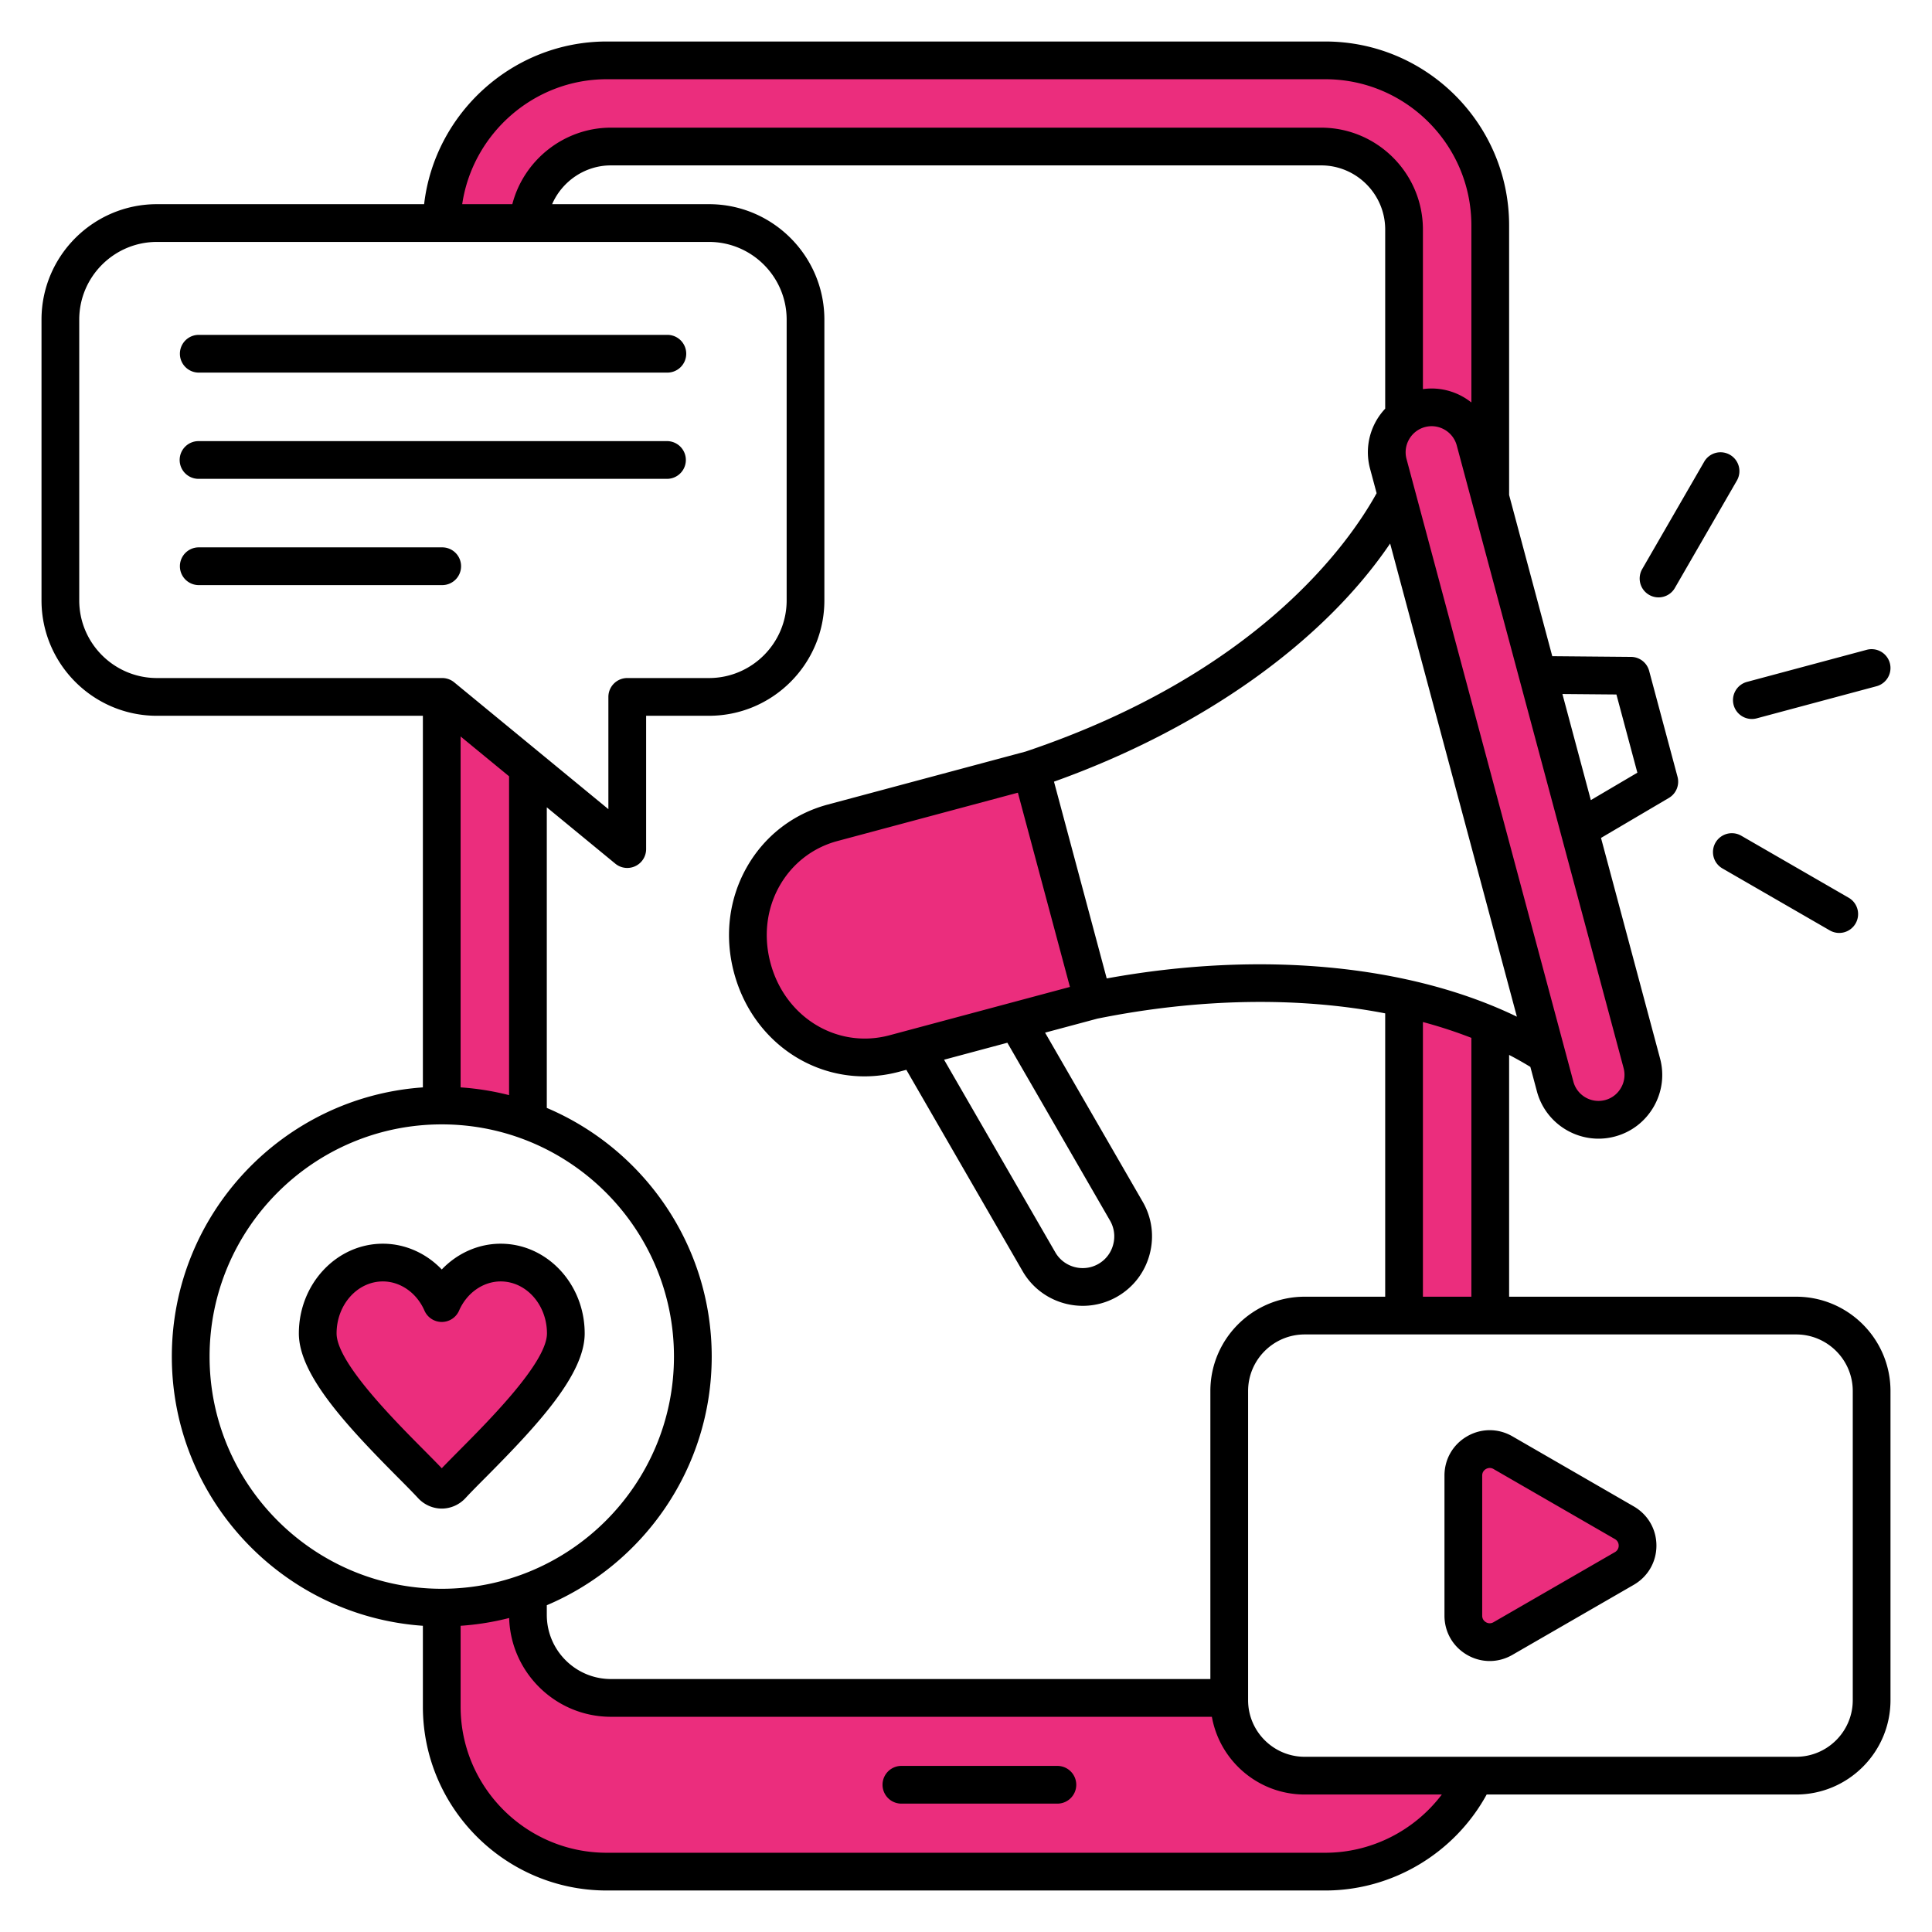 <svg xmlns="http://www.w3.org/2000/svg" version="1.1" xmlns:xlink="http://www.w3.org/1999/xlink" width="512" height="512" x="0" y="0" viewBox="0 0 512 512" style="enable-background:new 0 0 512 512" xml:space="preserve" class=""><g><g fill-rule="evenodd" clip-rule="evenodd"><path fill="#eb2d7d" d="M238.78 474.981h41.436c1.104 0 2.004-.894 2.004-1.999s-.9-1.999-2.004-1.999H238.78a1.998 1.998 0 1 0 0 3.998zM132.681 336.592c8.996 0 15.27 8.167 15.27 16.779 0 5.645-5.803 13.033-9.263 17.202-4.627 5.575-9.737 10.766-14.84 15.903-1.544 1.555-3.092 3.11-4.606 4.695l-2.172 2.273-2.169-2.277c-1.509-1.585-3.055-3.138-4.598-4.691-5.103-5.137-10.213-10.329-14.84-15.903-3.46-4.169-9.263-11.557-9.263-17.202 0-8.615 6.271-16.779 15.269-16.779 6.118 0 11.359 4.031 13.767 9.533a2.01 2.01 0 0 0 1.837 1.208c.799 0 1.517-.475 1.836-1.206 2.405-5.505 7.654-9.535 13.772-9.535zm257.116 54.444a4.94 4.94 0 0 1 2.491-4.332l.058-.033a5.046 5.046 0 0 1 2.454-.648c.881 0 1.735.245 2.497.684l32.162 18.562c1.578.911 2.512 2.518 2.512 4.334 0 1.814-.935 3.419-2.511 4.328l-32.162 18.567c-1.576.91-3.425.916-4.996.011-1.574-.907-2.504-2.521-2.504-4.344v-37.129zM374.09 106.561V60.83c0-13.231-10.768-23.999-23.999-23.999H161.909c-10.886 0-20.515 7.514-23.234 18.029l-.581 2.249h-19.078l.507-3.438c3-20.348 20.661-35.675 41.267-35.675h190.42c23.005 0 41.718 18.719 41.718 41.723v53.158l-4.867-3.872c-2.969-2.362-6.792-3.439-10.56-2.917zm18.838 166.43v73.65H374.09v-79.708l3.779 1.016a127.177 127.177 0 0 1 13.148 4.297zm-258.765 20.137a68.458 68.458 0 0 0-12.304-1.968l-2.792-.194V188.827l18.843 15.483v89.781zm27.746 158.838h161.764l.44 2.475c1.858 10.452 11.017 18.124 21.647 18.124h42.369l-3.637 4.81C376.626 487.776 364.277 494 351.211 494H160.789c-23.006 0-41.723-18.711-41.723-41.718v-24.23l2.793-.194a68.065 68.065 0 0 0 12.318-1.976l3.637-.941.112 3.756c.387 12.938 11.035 23.269 23.983 23.269zm207.933-329.567 44.22 165.021c1.406 5.246 6.864 8.404 12.111 6.998a9.84 9.84 0 0 0 5.992-4.612c1.318-2.278 1.693-4.96 1.011-7.503l-44.22-165.021c-1.407-5.249-6.862-8.407-12.112-6.998a9.856 9.856 0 0 0-6 4.616 9.858 9.858 0 0 0-1.002 7.499zm-82.626 141.272-50.711 13.587c-7.455 1.998-15.248.897-21.836-3.1-6.698-4.064-11.359-10.622-13.375-18.158-2.028-7.584-1.229-15.728 2.629-22.598 3.738-6.657 9.855-11.44 17.232-13.416l50.715-13.587z" opacity="1" data-original="#cfc3f5"></path><path fill="#000000" d="M112.431 384.363c1.75 1.768 3.32 3.348 4.642 4.736 1.326-1.388 2.897-2.968 4.646-4.736 8.122-8.169 23.232-23.378 23.232-30.992 0-7.6-5.502-13.779-12.27-13.779-4.641 0-8.973 3.038-11.023 7.736a5.007 5.007 0 0 1-4.585 3.005 5.016 5.016 0 0 1-4.585-3.005c-2.05-4.698-6.377-7.736-11.019-7.736-6.772 0-12.27 6.18-12.27 13.779 0 7.614 15.11 22.823 23.232 30.992zm4.641 15.425c-2.361 0-4.656-1.011-6.283-2.779-1.392-1.5-3.268-3.4-5.46-5.596-13.77-13.859-26.129-27.201-26.129-38.041 0-13.116 9.989-23.777 22.268-23.777 5.911 0 11.503 2.54 15.604 6.829 4.105-4.294 9.688-6.829 15.608-6.829 12.279 0 22.268 10.661 22.268 23.777 0 10.84-12.359 24.182-26.129 38.041-2.192 2.196-4.073 4.096-5.46 5.596-1.631 1.768-3.921 2.779-6.287 2.779zm344.386-178.311a5 5 0 0 0-5 8.663l28.461 16.431a5.003 5.003 0 0 0 6.828-1.834 4.998 4.998 0 0 0-1.829-6.828zm-24.431-63.836c.79.456 1.651.672 2.502.672 1.731 0 3.41-.898 4.331-2.502l16.432-28.456a4.997 4.997 0 0 0-1.834-6.828 4.995 4.995 0 0 0-6.828 1.829l-16.432 28.457a5.002 5.002 0 0 0 1.829 6.828zm22.404 29.191a5.002 5.002 0 0 0 6.118 3.537l31.739-8.507a5.004 5.004 0 0 0 3.541-6.123 5.005 5.005 0 0 0-6.119-3.536l-31.744 8.507a5.003 5.003 0 0 0-3.535 6.122zm-30.46 222.771c0-.428-.132-1.223-1.011-1.735l-32.162-18.562a1.981 1.981 0 0 0-.997-.282c-.433 0-.781.15-1.001.273-.372.217-1.002.729-1.002 1.74v37.129c0 1.016.63 1.528 1.002 1.745.371.212 1.119.499 1.999-.009l32.162-18.567a1.945 1.945 0 0 0 1.01-1.732zm9.998 0c0 4.336-2.252 8.216-6.01 10.393l-32.158 18.562c-1.881 1.086-3.95 1.632-6.01 1.632s-4.12-.541-5.991-1.623c-3.753-2.168-6.001-6.052-6.001-10.402v-37.129c0-4.345 2.248-8.23 6.001-10.398 3.748-2.168 8.239-2.163 12.002.005l32.158 18.567c3.756 2.172 6.009 6.057 6.009 10.393zm52.032-40.966v81.927c0 8.272-6.73 15.002-15.002 15.002H345.76c-8.272 0-15.002-6.729-15.002-15.002v-81.927c0-8.268 6.73-14.997 15.002-14.997h130.239c8.272-.001 15.002 6.729 15.002 14.997zM382.098 475.564H345.76c-12.279 0-22.522-8.907-24.6-20.598H161.91c-14.621 0-26.547-11.673-26.98-26.181a71.028 71.028 0 0 1-12.862 2.065v21.431c0 21.35 17.372 38.718 38.723 38.718H351.21c12.227-.001 23.65-5.865 30.888-15.435zm-265.026-54.52c-33.931 0-61.531-27.605-61.531-61.536s27.601-61.536 61.531-61.536c33.926 0 61.536 27.605 61.536 61.536s-27.61 61.536-61.536 61.536zm-75.48-241.356h75.598c1.157 0 2.29.405 3.179 1.138l40.858 33.606v-29.745a5.004 5.004 0 0 1 5.004-4.999h21.652c11.348 0 20.589-9.236 20.589-20.589V84.701c0-11.352-9.241-20.589-20.589-20.589H41.592c-11.352 0-20.593 9.236-20.593 20.589v74.398c0 11.353 9.241 20.589 20.593 20.589zM122.49 54.109c2.751-18.66 18.962-33.112 38.299-33.112H351.21c21.346 0 38.718 17.372 38.718 38.723v46.938c-3.541-2.817-8.15-4.19-12.839-3.541V60.83c0-14.884-12.11-26.999-26.999-26.999H161.909c-12.42 0-23.119 8.601-26.138 20.278zm291.568 129.816 7.529 28.113 12.331-7.266-5.549-20.725zm16.22 99.154a6.839 6.839 0 0 1-.71 5.225 6.82 6.82 0 0 1-4.171 3.216c-3.668.983-7.459-1.204-8.437-4.877l-44.22-165.021a6.86 6.86 0 0 1 .701-5.22 6.863 6.863 0 0 1 4.181-3.222c3.659-.983 7.449 1.204 8.437 4.877zm-28.287-13.648-33.592-125.39c-17.767 26.199-49.92 49.106-89.08 63.107l13.972 52.149c40.806-7.435 80.187-3.668 108.7 10.134zm-118.449-7.882-47.813 12.81c-13.821 3.701-27.681-4.703-31.537-19.136-1.89-7.049-1.063-14.278 2.347-20.354 3.353-5.968 8.813-10.224 15.392-11.987l47.818-12.811zm-33.352 19.286 29.472 51.039c2.309 4.002 7.449 5.375 11.447 3.066a8.292 8.292 0 0 0 3.889-5.093 8.329 8.329 0 0 0-.818-6.358l-27.22-47.15zm-128.123-85.661 12.843 10.553v84.495a71.438 71.438 0 0 0-12.843-2.055zM345.76 343.641c-13.779 0-25 11.211-25 24.995v76.326H161.909c-9.378 0-17.001-7.623-17.001-17.001v-2.559c25.649-10.877 43.703-36.319 43.703-65.895s-18.054-55.018-43.703-65.896V213.95l18.153 14.927a4.945 4.945 0 0 0 3.17 1.138 4.996 4.996 0 0 0 4.999-4.999v-35.327h16.652c16.869 0 30.587-13.728 30.587-30.592V84.701c0-16.869-13.718-30.592-30.587-30.592h-41.563c2.629-6.048 8.681-10.28 15.59-10.28h188.182c9.377 0 17 7.628 17 17.001v47.47a17.382 17.382 0 0 0-2.314 3.099c-2.257 3.917-2.859 8.47-1.698 12.815l1.74 6.49c-7.473 13.53-31.711 47.841-92.979 68.454l-52.493 14.066c-9.208 2.464-16.86 8.418-21.529 16.756-4.689 8.366-5.86 18.252-3.287 27.831 4.458 16.653 18.708 27.436 34.547 27.436 3.043 0 6.142-.4 9.241-1.232l1.871-.503 30.808 53.362c3.4 5.893 9.589 9.185 15.952 9.185 3.118 0 6.269-.79 9.156-2.455 4.242-2.45 7.28-6.414 8.554-11.169 1.27-4.75.63-9.707-1.825-13.944l-25.879-44.827 13.85-3.711c27.065-5.46 53.49-5.808 76.284-1.401v75.09h-21.33zm44.168-68.599a124.32 124.32 0 0 0-12.839-4.195v72.795h12.839zm111.071 93.595v81.927c0 13.789-11.221 25-25 25h-82.017c-8.512 15.552-24.962 25.437-42.772 25.437H160.789c-26.858 0-48.721-21.858-48.721-48.721v-21.43c-37.11-2.582-66.531-33.578-66.531-71.341 0-37.759 29.421-68.764 66.531-71.341v-98.476H41.592C24.718 189.692 11 175.964 11 159.1V84.701c0-16.869 13.718-30.592 30.592-30.592h70.805c2.812-24.181 23.561-43.11 48.392-43.11H351.21c26.858 0 48.721 21.854 48.721 48.721v71.45l11.437 42.729 20.89.183a4.998 4.998 0 0 1 4.783 3.706l7.52 28.071a5.002 5.002 0 0 1-2.29 5.601l-17.988 10.6 15.646 58.428c1.171 4.35.569 8.898-1.688 12.815-2.271 3.918-5.902 6.711-10.252 7.877-1.458.39-2.93.579-4.369.579-7.458 0-14.301-4.985-16.318-12.524l-1.74-6.495a94.042 94.042 0 0 0-5.629-3.174v64.076H476c13.778-.001 24.999 11.211 24.999 24.995zM52.607 98.744a5.002 5.002 0 0 1 0-10.003h124.252a5 5 0 0 1 4.999 4.999 5.004 5.004 0 0 1-4.999 5.004zm0 28.155a4.998 4.998 0 0 1-4.994-4.999 4.998 4.998 0 0 1 4.994-4.999h124.252a5 5 0 0 1 0 9.998zm69.582 23.157a4.998 4.998 0 0 1-4.999 5.004H52.607a5.002 5.002 0 0 1 0-10.003h64.583a4.993 4.993 0 0 1 4.999 4.999zm163.032 322.926a5.004 5.004 0 0 1-5.004 4.999H238.78a5 5 0 0 1 0-9.998h41.436a5.005 5.005 0 0 1 5.005 4.999z" opacity="1" data-original="#665aa6" class=""></path></g></g></svg>